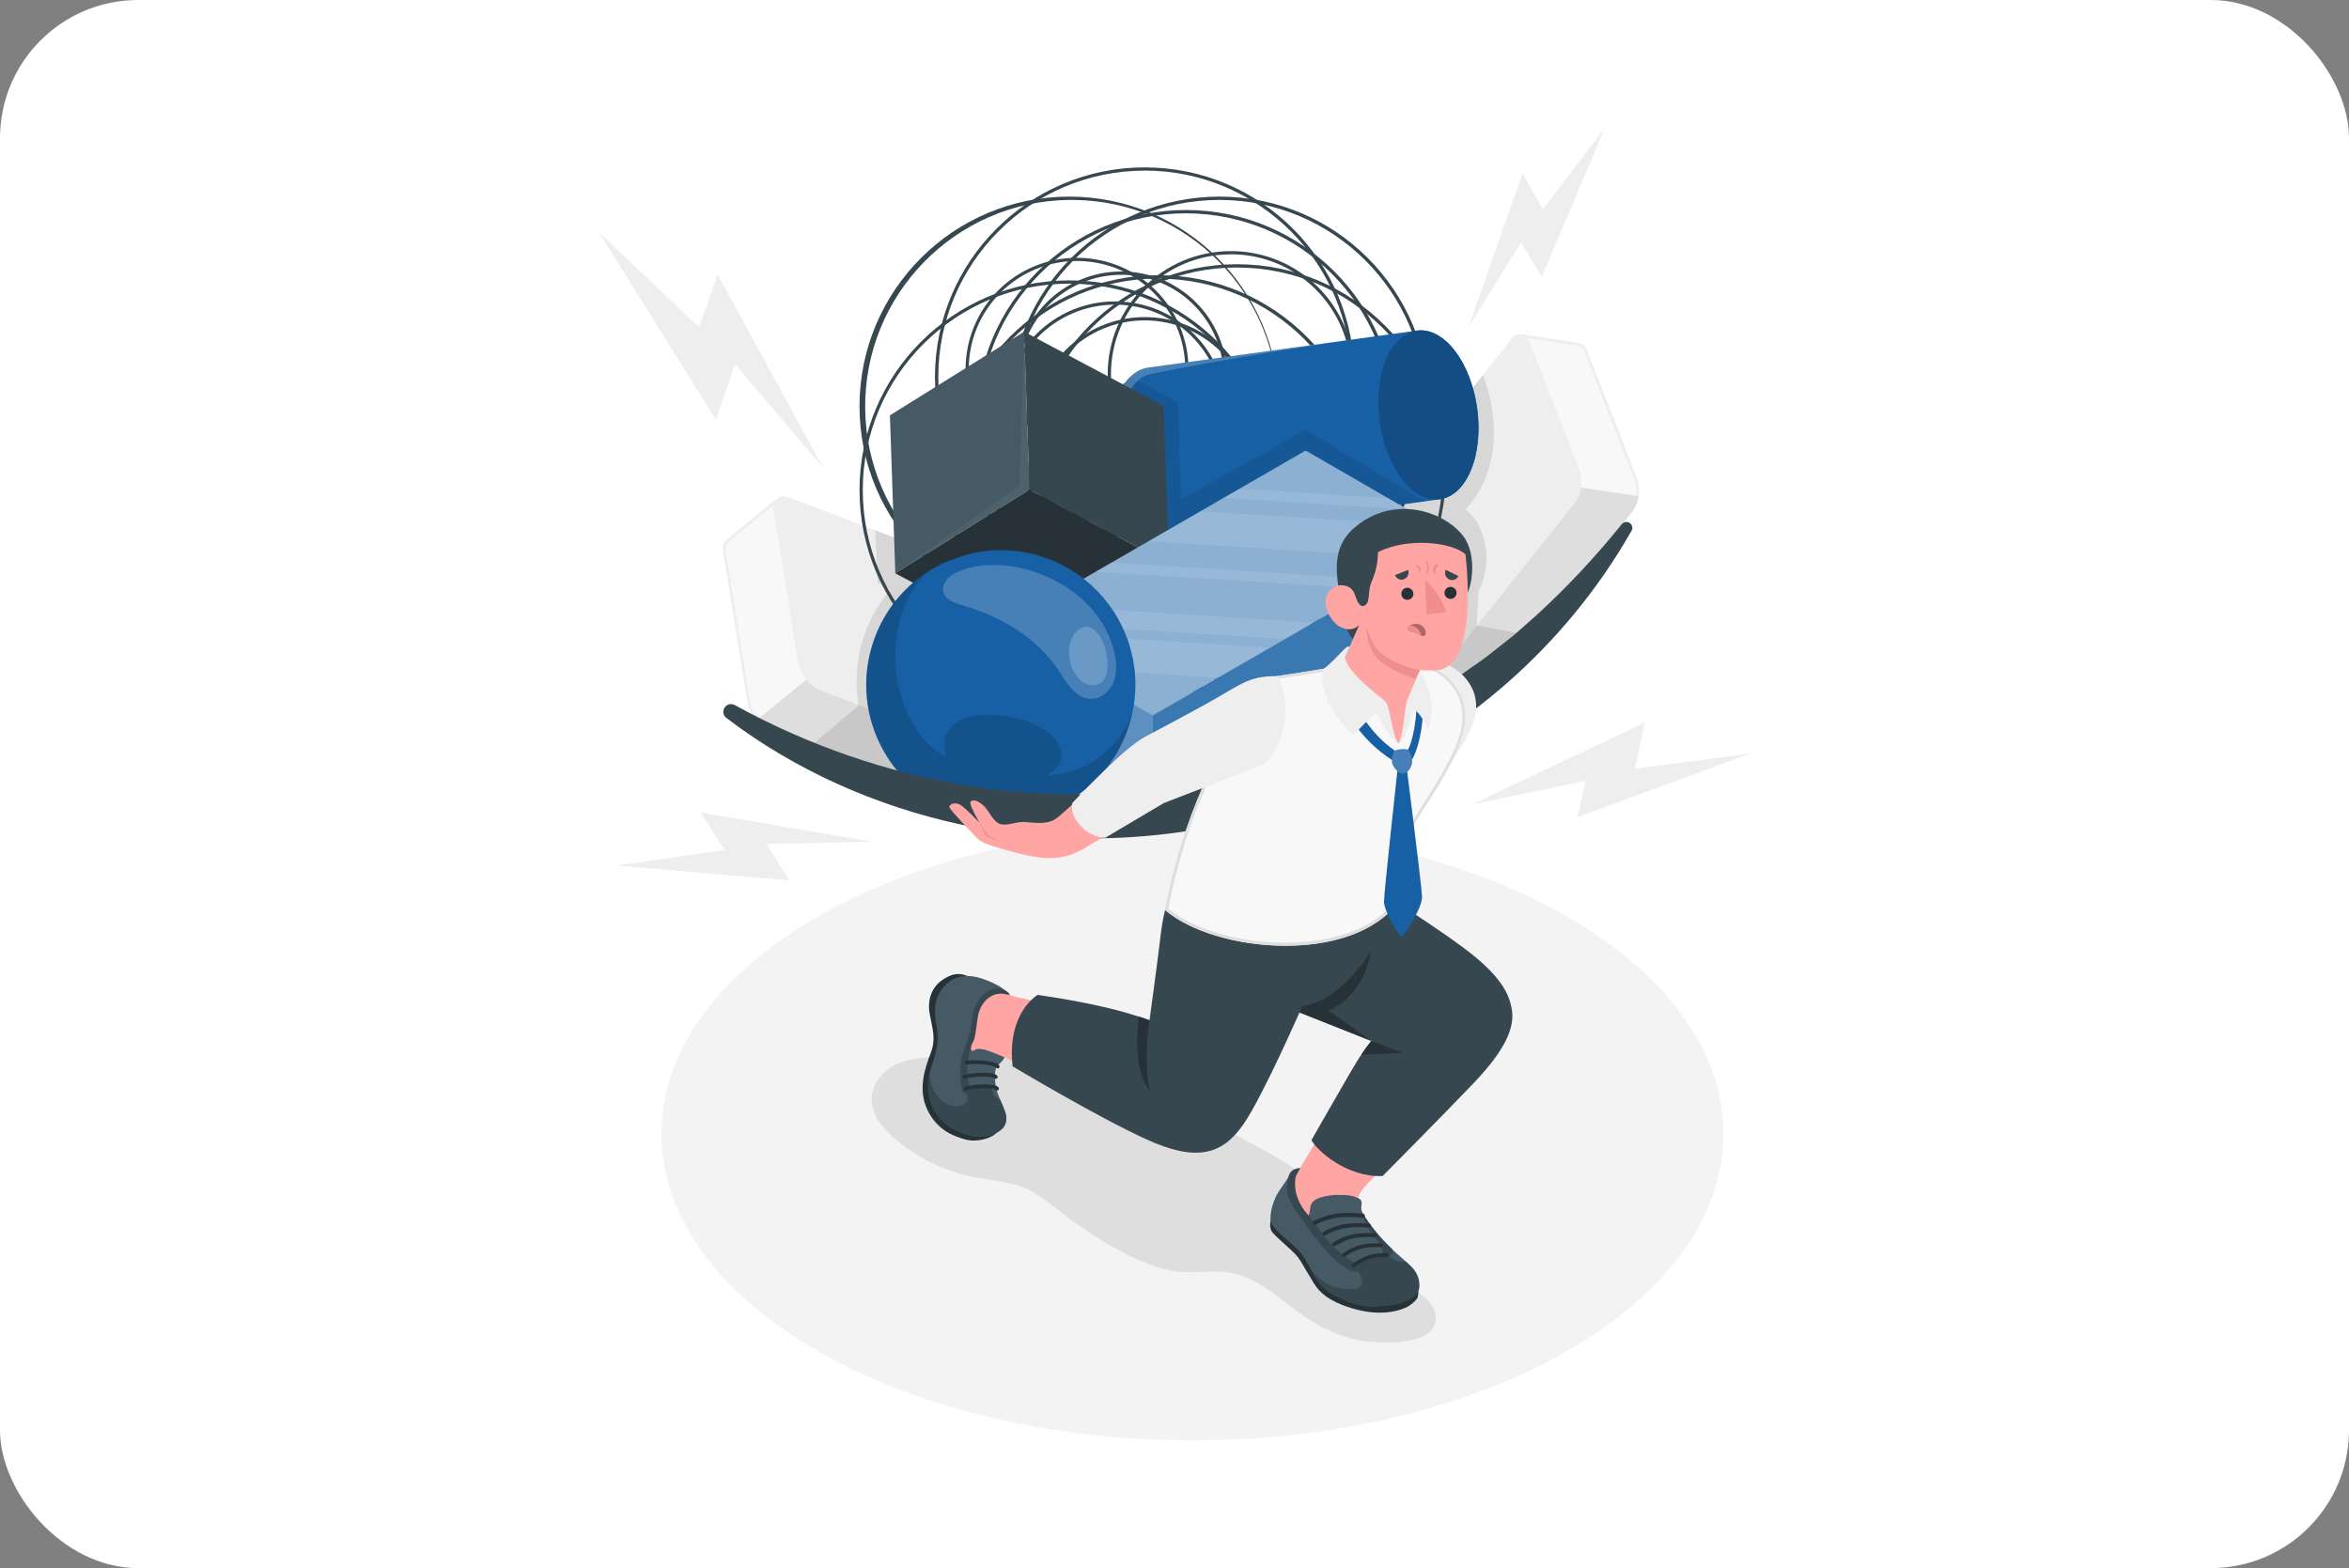 <?xml version="1.0" encoding="UTF-8"?><svg id="_レイヤー_2" xmlns="http://www.w3.org/2000/svg" width="340" height="227" viewBox="0 0 340 227"><rect x="0" y="0" width="340" height="227" fill="#808080" stroke="none"/><defs><style>.cls-1{fill:#f08d8d;}.cls-2{fill:#37474f;}.cls-3,.cls-4,.cls-5,.cls-6,.cls-7,.cls-8,.cls-9{isolation:isolate;}.cls-3,.cls-10{opacity:.15;}.cls-11{fill:#263238;}.cls-4{opacity:.3;}.cls-4,.cls-12,.cls-5,.cls-7,.cls-8{fill:#fff;}.cls-5,.cls-6{opacity:.2;}.cls-13{fill:#af6668;}.cls-14{fill:#1860a5;}.cls-7{opacity:.5;}.cls-15{fill:#ffa6a5;}.cls-16{fill:#eee;}.cls-17{fill:#455a64;}.cls-18{fill:#dedede;}.cls-8{opacity:.05;}.cls-19{fill:#f8f8f8;}.cls-20,.cls-9{opacity:.1;}.cls-21{fill:#f3f3f3;}</style></defs><g id="img"><rect class="cls-12" x="0" width="340" height="227" rx="20" ry="20"/><g id="freepik--Floor--inject-160"><path id="freepik--floor--inject-160" class="cls-21" d="M118.25,132.75c-30.02,17.33-30.01,45.43,0,62.76,30.01,17.33,78.68,17.33,108.7,0,30.01-17.33,30.01-45.42,0-62.76-30.01-17.33-78.66-17.33-108.7,0Z"/></g><g id="freepik--Shadow--inject-160"><path id="freepik--shadow--inject-160" class="cls-18" d="M127.26,162.39c.63.89,1.36,1.69,2.2,2.39,2.89,2.49,6.31,4.29,10,5.28,3.63.97,7.33.7,10.59,2.83,2.1,1.37,3.99,3.03,6.05,4.46,3.56,2.45,7.28,4.73,11.41,6.08,2.27.74,3.86.78,6.23.7,1.53-.05,3.07-.14,4.58.16,3.38.67,6.07,2.98,8.72,5.01,2.84,2.18,5.57,3.75,9.07,4.59,2.71.65,12.55,1.33,11.67-3.71-.22-1.25-1.29-2.15-2.29-2.93-2.52-1.26-4.91-3.83-7.13-5.57-2.13-1.67-3.32-3.75-4.91-5.95-1.3-1.8-2.62-3.62-4.28-5.11-3.44-3-8.15-5.02-12.11-7.33-4.47-2.61-8.97-5.18-13.49-7.72-5.07-2.86-10.48-5.75-16.3-5.57-1.85.12-3.68.49-5.42,1.11-1.92.6-3.75,1.36-5.76,1.69-2.17.36-4.45.34-6.47,1.32-2.02.98-3.56,3.06-3.45,5.29.08,1.08.46,2.11,1.08,2.99Z"/></g><g id="freepik--Elements--inject-160"><g id="freepik--Prism--inject-160"><path class="cls-19" d="M218.73,49.17c.32-.5.89-.79,1.48-.76l8.35,1.27c.57.14,1.03.59,1.18,1.16l7.26,18.54c.52,1.56.26,3.28-.7,4.62l-20.32,25.44c-.47.58-1,.82-1.48.76l-8.34-1.26c-.48-.07-.92-.47-1.19-1.16l-7.26-18.54c-.51-1.56-.25-3.28.7-4.62l20.32-25.44Z"/><path class="cls-16" d="M220.03,48.81h.11l.82.12c1.95.29,7.14,1.08,7.53,1.14s.66.38.87.9l7.26,18.54c.46,1.43.22,2.99-.64,4.22l-20.31,25.45c-.22.34-.59.57-.99.61h-.11l-7.2-1.1-1.15-.18c-.36-.05-.66-.38-.87-.9l-7.26-18.54c-.46-1.43-.22-2.99.64-4.22l20.32-25.44c.22-.34.59-.56.99-.61M220.03,48.4c-.53.04-1.01.33-1.31.77l-20.32,25.44c-.96,1.34-1.22,3.06-.7,4.62l7.26,18.54c.27.69.71,1.09,1.19,1.16l8.34,1.26c.06,0,.11,0,.17,0,.53-.04,1.02-.32,1.31-.77l20.32-25.44c.96-1.34,1.22-3.06.7-4.62l-7.26-18.54c-.16-.57-.61-1.01-1.18-1.16l-8.35-1.27c-.06,0-.11,0-.17,0h0Z"/><path class="cls-18" d="M227.96,72.74l-20.32,25.44c-.31.48-.85.77-1.42.77.87.13,7.8,1.18,8.27,1.25.59.03,1.16-.26,1.48-.76l20.32-25.44c.47-.64.78-1.38.89-2.17-2.99-.45-5.86-.9-8.33-1.26-.11.79-.42,1.53-.89,2.17Z"/><path class="cls-16" d="M228.66,68.13l-7.26-18.55c-.27-.69-.71-1.09-1.19-1.16-.59-.03-1.16.26-1.48.76l-20.32,25.44c-.96,1.34-1.22,3.06-.7,4.62l7.26,18.54c.27.69.71,1.09,1.19,1.16s1.01-.17,1.48-.76l20.32-25.44c.95-1.34,1.21-3.05.7-4.61Z"/><path class="cls-9" d="M213.74,90.54l.26-4.99c2.67-5.18.11-10.63-1.91-11.78,5.89-6.25,4.26-15.12,2.55-19.46l-16.22,20.31c-.96,1.34-1.22,3.06-.7,4.62l7.26,18.54c.27.69.71,1.09,1.19,1.16l8.34,1.26c.48.07,1.01-.17,1.48-.76l5.91-7.39-8.15-1.5Z"/></g><g id="freepik--prism--inject-160"><path class="cls-19" d="M114.31,72.07c-.78-.29-1.43-.23-1.85.11s-6.88,5.6-7.29,5.96-.61.96-.48,1.78l3.55,21.93c.39,1.79,1.62,3.29,3.29,4.04l33.96,12.92c.78.29,1.43.23,1.85-.11l7.28-5.96c.41-.35.62-.97.48-1.79l-3.55-21.93c-.39-1.79-1.62-3.29-3.29-4.04l-33.96-12.9Z"/><path class="cls-16" d="M113.38,72.29c.27,0,.53.06.78.16l33.97,12.9c1.54.7,2.66,2.08,3.04,3.72l3.55,21.93c.1.65,0,1.14-.34,1.41l-7.3,5.95c-.19.15-.43.22-.67.21-.27,0-.54-.07-.79-.17l-33.97-12.9c-1.54-.7-2.66-2.08-3.04-3.72l-3.54-21.92c-.11-.64,0-1.14.34-1.4s4.88-3.98,6.58-5.37l.72-.58c.19-.14.43-.22.67-.21M113.38,71.88c-.33,0-.66.1-.92.3-.41.34-6.88,5.6-7.3,5.96s-.61.96-.48,1.78l3.55,21.93c.39,1.79,1.62,3.29,3.29,4.04l33.97,12.92c.29.12.61.18.92.19.33.01.66-.1.92-.3l7.28-5.96c.41-.35.62-.97.48-1.79l-3.55-21.93c-.39-1.79-1.62-3.29-3.29-4.04l-33.97-12.9c-.29-.12-.61-.18-.92-.19h.02Z"/><path class="cls-18" d="M118.82,99.94l33.96,12.9c.74.28,1.37.24,1.8-.07-.76.63-6.83,5.57-7.23,5.91s-1.08.41-1.86.11l-33.96-12.9c-.82-.34-1.53-.88-2.09-1.57,2.62-2.13,5.12-4.19,7.3-5.95.55.69,1.27,1.23,2.08,1.57Z"/><path class="cls-16" d="M115.53,95.92l-3.55-21.93c-.13-.82.06-1.44.48-1.79s1.07-.41,1.85-.11l33.97,12.9c1.68.74,2.9,2.24,3.29,4.04l3.55,21.93c.13.82-.06,1.44-.48,1.79s-1.07.41-1.85.11l-33.97-12.9c-1.68-.75-2.9-2.25-3.29-4.04Z"/><path class="cls-9" d="M151.57,89.01c-.39-1.79-1.62-3.29-3.29-4.04l-21.61-8.21.38,7.64,1.77,1.02c-3.92,4.62-5.58,10.75-4.53,16.72l-7.05,5.92,28.27,10.75c.78.29,1.43.23,1.85-.11l7.28-5.96c.41-.35.62-.97.48-1.79l-3.54-21.93Z"/></g><g id="freepik--Lines--inject-160"><path class="cls-2" d="M179.07,98.67c-16.69,0-30.21-13.53-30.21-30.21s13.53-30.21,30.21-30.21,30.21,13.53,30.21,30.21c-.02,16.68-13.53,30.19-30.21,30.21ZM179.07,38.72c-16.43,0-29.74,13.32-29.74,29.75,0,16.43,13.32,29.74,29.75,29.74,16.42,0,29.74-13.32,29.74-29.74-.02-16.42-13.33-29.73-29.75-29.74Z"/><path class="cls-2" d="M167.66,100.56c-16.77,0-30.36-13.59-30.36-30.36s13.59-30.36,30.36-30.36c16.77,0,30.36,13.59,30.36,30.36h0c-.02,16.76-13.6,30.34-30.36,30.36ZM167.66,40.32c-16.51,0-29.89,13.38-29.89,29.89s13.38,29.89,29.89,29.89,29.89-13.38,29.89-29.89h0c-.02-16.49-13.39-29.86-29.89-29.87v-.02Z"/><path class="cls-2" d="M154.77,101.31c-16.77,0-30.36-13.59-30.36-30.36s13.59-30.36,30.36-30.36c16.77,0,30.36,13.59,30.36,30.36-.02,16.76-13.6,30.34-30.36,30.36ZM154.77,41.06c-16.51,0-29.89,13.38-29.89,29.89s13.38,29.89,29.89,29.89,29.89-13.38,29.89-29.89c-.02-16.5-13.39-29.87-29.89-29.89Z"/><path class="cls-2" d="M176.51,89.18c-16.77,0-30.36-13.59-30.36-30.36s13.59-30.36,30.36-30.36c16.77,0,30.36,13.59,30.36,30.36h0c-.02,16.76-13.6,30.34-30.36,30.36ZM176.51,28.94c-16.51,0-29.89,13.38-29.89,29.89s13.38,29.89,29.89,29.89,29.89-13.38,29.89-29.89h0c-.02-16.5-13.39-29.87-29.89-29.89Z"/><path class="cls-2" d="M171.66,91.12c-16.77,0-30.36-13.59-30.36-30.36s13.59-30.36,30.36-30.36c16.77,0,30.36,13.59,30.36,30.36h0c-.02,16.76-13.6,30.34-30.36,30.36ZM171.66,30.88c-16.51,0-29.89,13.38-29.89,29.89s13.38,29.89,29.89,29.89,29.89-13.38,29.89-29.89c-.02-16.5-13.39-29.87-29.89-29.89h0Z"/><path class="cls-2" d="M171.66,88.8c-9.86,0-17.85-7.99-17.85-17.85,0-9.86,7.99-17.85,17.85-17.85,9.86,0,17.85,7.99,17.85,17.85h0c-.01,9.85-7.99,17.83-17.85,17.85ZM171.66,53.58c-9.6,0-17.38,7.78-17.38,17.38s7.78,17.38,17.38,17.38,17.38-7.78,17.38-17.38h0c-.01-9.59-7.78-17.36-17.38-17.38Z"/><path class="cls-2" d="M161.41,75.89c-8.91,0-16.13-7.22-16.13-16.13s7.22-16.13,16.13-16.13,16.13,7.22,16.13,16.13c0,8.91-7.23,16.12-16.13,16.13ZM161.41,44.1c-8.65,0-15.66,7.02-15.66,15.67,0,8.65,7.02,15.66,15.67,15.66,8.65,0,15.66-7.01,15.66-15.66,0-8.65-7.02-15.66-15.67-15.67h0Z"/><path class="cls-2" d="M165.69,78.18c-8.91,0-16.14-7.23-16.14-16.14,0-8.91,7.23-16.14,16.14-16.14s16.14,7.23,16.14,16.14c0,8.91-7.23,16.13-16.14,16.14ZM165.69,46.38c-8.65,0-15.67,7.01-15.67,15.67,0,8.65,7.01,15.67,15.67,15.67,8.65,0,15.67-7.01,15.67-15.67h0c0-8.65-7.02-15.66-15.67-15.67Z"/><path class="cls-2" d="M155.89,69.58c-8.91,0-16.13-7.22-16.13-16.13s7.22-16.13,16.13-16.13,16.13,7.22,16.13,16.13c-.01,8.91-7.23,16.12-16.13,16.13ZM155.89,37.78c-8.65,0-15.67,7.01-15.67,15.67s7.01,15.67,15.67,15.67,15.67-7.01,15.67-15.67h0c0-8.65-7.02-15.66-15.67-15.67Z"/><path class="cls-2" d="M162.31,69.87c-8.44,0-15.29-6.84-15.29-15.28,0-8.44,6.84-15.29,15.28-15.29,8.44,0,15.29,6.84,15.29,15.28h0c-.01,8.44-6.85,15.28-15.28,15.29ZM162.31,39.78c-8.18,0-14.82,6.62-14.83,14.8,0,8.18,6.62,14.82,14.8,14.83,8.18,0,14.82-6.62,14.83-14.8,0,0,0-.01,0-.02,0-8.17-6.63-14.8-14.8-14.81Z"/><path class="cls-2" d="M178.17,72.04c-9.86,0-17.84-7.99-17.84-17.85,0-9.86,7.99-17.84,17.85-17.84,9.85,0,17.84,7.99,17.84,17.85-.01,9.85-8,17.84-17.85,17.85ZM178.17,36.82c-9.6,0-17.37,7.78-17.37,17.38,0,9.6,7.78,17.37,17.38,17.37,9.59,0,17.37-7.78,17.37-17.38-.01-9.59-7.79-17.37-17.38-17.38Z"/><path class="cls-2" d="M165.69,84.95c-16.77,0-30.36-13.59-30.36-30.36s13.59-30.36,30.36-30.36c16.77,0,30.36,13.59,30.36,30.36h0c-.02,16.76-13.6,30.34-30.36,30.36ZM165.69,24.7c-16.51,0-29.89,13.39-29.88,29.89,0,16.51,13.39,29.89,29.89,29.88,16.51,0,29.88-13.38,29.88-29.89-.02-16.5-13.39-29.87-29.89-29.89Z"/><path class="cls-2" d="M154.77,89.18h0c-16.77,0-30.36-13.59-30.36-30.36s13.59-30.36,30.36-30.36c16.77,0,30.36,13.59,30.36,30.36.12,16.64-13.27,30.23-29.91,30.36-.15,0-.3,0-.45,0h0ZM154.77,28.94c-16.51.19-29.73,13.73-29.54,30.24.19,16.23,13.3,29.35,29.54,29.54h0c16.51.19,30.04-13.03,30.24-29.54.19-16.51-13.03-30.04-29.54-30.24-.23,0-.47,0-.7,0Z"/></g><g id="freepik--Cylinder--inject-160"><path class="cls-14" d="M208.43,72.27c1.8-.25,3.45-1.69,4.5-4.26,2.1-5.15,1.03-12.87-2.37-17.26-1.7-2.2-3.68-3.14-5.47-2.89l-38.89,5.35c-1.8.25-3.44,1.69-4.5,4.26-2.1,5.15-1.03,12.87,2.37,17.26,1.7,2.2,3.68,3.14,5.47,2.89l38.89-5.35Z"/><path class="cls-9" d="M188.98,62.24l-18.06,10.06-.41-14.04-6.95-3.68c-.81.83-1.44,1.81-1.85,2.89-2.1,5.15-1.03,12.87,2.37,17.26,1.7,2.2,3.68,3.14,5.47,2.89l36.65-5.04-17.23-10.35Z"/><path class="cls-5" d="M166.11,54.26c2.99-.77,21.07-3.94,31.7-5.4l-31.62,4.35c-1.8.25-3.44,1.69-4.5,4.26-1.35,3.33-1.38,7.73-.32,11.61-1.12-6.75,1.76-14.03,4.74-14.82Z"/><path class="cls-14" d="M210.55,50.75c-1.7-2.2-3.68-3.14-5.47-2.89s-3.44,1.69-4.5,4.26c-2.1,5.15-1.03,12.88,2.37,17.26,1.7,2.2,3.68,3.14,5.47,2.89,1.79-.25,3.45-1.69,4.5-4.26,2.1-5.15,1.04-12.87-2.37-17.26Z"/><path class="cls-6" d="M210.55,50.75c-1.7-2.2-3.68-3.14-5.47-2.89s-3.44,1.69-4.5,4.26c-2.1,5.15-1.03,12.88,2.37,17.26,1.7,2.2,3.68,3.14,5.47,2.89,1.79-.25,3.45-1.69,4.5-4.26,2.1-5.15,1.04-12.87-2.37-17.26Z"/></g><g id="freepik--Cube--inject-160"><polygon class="cls-17" points="128.81 60.12 129.59 82.99 149.01 70.88 148.23 48.02 128.81 60.12"/><polygon class="cls-8" points="148.23 48.02 147.56 70.29 129.59 82.99 149.01 70.88 148.23 48.02"/><polygon class="cls-2" points="148.23 48.02 168.42 58.77 169.2 81.64 149.01 70.88 148.23 48.02"/><polygon class="cls-11" points="129.59 82.99 149.79 93.75 169.2 81.64 149.01 70.88 129.59 82.99"/></g><g id="freepik--prism--inject-160-2"><polygon class="cls-14" points="144.71 90.78 166.85 103.56 211.12 78.01 188.98 65.22 144.71 90.78"/><polygon class="cls-7" points="144.71 90.78 166.85 103.56 211.12 78.01 188.98 65.22 144.71 90.78"/><g class="cls-20"><polygon class="cls-12" points="166.24 78.36 206.15 80.88 211.12 78 207.92 76.15 173.78 74 166.24 78.36"/><polygon class="cls-12" points="150.23 87.6 146.07 90 185.98 92.52 190.15 90.11 150.23 87.6"/><polygon class="cls-12" points="179.41 70.76 177.1 72.08 203.77 73.76 200.9 72.11 179.41 70.76"/><polygon class="cls-12" points="176.28 98.12 183.83 93.76 145.71 91.36 155.1 96.78 176.28 98.12"/><polygon class="cls-12" points="160.91 81.43 158.61 82.76 198.52 85.27 200.83 83.95 160.91 81.43"/></g><polygon class="cls-14" points="144.71 90.78 166.85 103.56 166.85 118.68 144.71 105.9 144.71 90.78"/><polygon class="cls-4" points="144.71 90.78 166.85 103.56 166.85 118.68 144.71 105.9 144.71 90.78"/><polygon class="cls-14" points="211.12 78.01 211.12 93.12 166.85 118.68 166.85 103.56 211.12 78.01"/><g class="cls-10"><polygon class="cls-12" points="211.12 78.01 211.12 93.12 166.85 118.68 166.85 103.56 211.12 78.01"/></g></g><g id="freepik--Sphere--inject-160"><path class="cls-14" d="M146.75,79.74c-1.95-.2-3.93-.09-5.85.31-1.54.38-3.04.89-4.5,1.53-9.69,4.67-13.76,16.32-9.09,26.01,4.67,9.69,16.32,13.76,26.01,9.09,9.69-4.67,13.76-16.32,9.09-26.01-2.95-6.12-8.88-10.27-15.65-10.93h-.01Z"/><path class="cls-3" d="M151.64,112.19c3.75-2.09,2.06-6.43-3.99-8.08-6.06-1.65-12.6-.17-10.63,5.56-8.22-4.34-10.34-19.79-2.68-26.92-9.05,5.8-11.67,17.84-5.87,26.89,5.8,9.05,17.84,11.67,26.89,5.87,4.31-2.77,7.36-7.13,8.48-12.13-1.01,3.11-5.06,8.54-12.2,8.82Z"/><path class="cls-5" d="M161.2,98.71c-.54,1.37-1.87,2.51-3.34,2.45-2.22-.06-3.51-2.39-4.73-4.23-3.14-4.74-8.4-7.73-13.86-9.33-.69-.16-1.35-.44-1.95-.82-.6-.4-.92-1.11-.82-1.82.2-.71.65-1.32,1.25-1.73,1.41-.78,2.97-1.25,4.58-1.39,4.09-.36,8.37.87,11.83,3.03,3.46,2.16,6.13,5.47,7.11,9.47.34,1.46.46,3.01-.08,4.38Z"/><path class="cls-5" d="M155.01,96.26c.24.79.68,1.51,1.28,2.09.35.36.8.63,1.28.76,5.05,1.23,2.29-10.8-1.5-7.93-.62.52-1.04,1.25-1.18,2.04-.23,1-.18,2.05.13,3.03Z"/></g></g><g id="freepik--Character--inject-160"><g id="freepik--character--inject-160"><g id="freepik--Vase--inject-160"><path class="cls-2" d="M236.14,76.86c-19.21,33.67-59.33,50.58-97.01,42.51-12.31-2.65-24.03-7.87-33.93-15.39-.52-.34-.66-1.03-.32-1.55s1.03-.66,1.55-.32h0c10.51,5.77,21.92,9.72,33.75,11.66,2.79.41,6,.82,8.82.99,4.42.29,8.86.3,13.28.02,2.12-.12,4.5-.44,6.61-.63,1.09-.18,3.27-.53,4.37-.7,1.43-.2,5.02-1.06,6.49-1.37,1.43-.38,2.84-.82,4.26-1.21,2.06-.54,4.26-1.43,6.29-2.1,1.97-.8,4.21-1.66,6.13-2.55l4-1.92c2.61-1.4,5.22-2.8,7.71-4.43,1.06-.65,2.73-1.7,3.72-2.45s2.69-1.84,3.63-2.61l3.52-2.77c1.13-.97,2.23-1.98,3.36-2.96,4.45-4.08,8.58-8.49,12.36-13.19.29-.37.83-.44,1.21-.15.33.26.43.73.22,1.1h0Z"/></g><g id="freepik--Bottom--inject-160"><path class="cls-15" d="M198.32,178.65s-3.99-2.7-.95-6.66c.43-.56,10.82-11.27,10.82-11.27l-11.16-6.45-8.84,14.81-.55.91s-3.33,7.49,1.66,8.49c2.55.51,9.02.16,9.02.16Z"/><path class="cls-11" d="M183.9,176.79c-.1.45-.07.92.11,1.35.2.58,3.03,2.8,3.76,3.74s.82,1.33,1.64,2.62c.92,1.43,1.41,3.2,5.46,4.62,4.04,1.41,6.82.94,8.64.16.65-.32,1.21-.78,1.64-1.36,0,0,.66-2.31-.62-2.82l-20.61-8.31Z"/><path class="cls-17" d="M195.01,173.01c.53.06,1.05.19,1.53.41.29.08.5.33.55.62.02.33-.1.65-.05.99.07.35.21.68.41.98,1.45,2.21,3.21,4.2,5.24,5.9,1.32,1.16,2.63,2.45,2.71,4.32.05,1.19-1.48,2.77-6.65,2.89-2.64.07-6.64-1.74-7.82-3.4s-1.68-3.11-2.64-4.33-3.87-3.17-4.41-4.59c-.02-1.1.19-2.19.63-3.19.36-1.06,1.74-2.64,2.01-3.31.27-.69.92-1.16,1.66-1.2l-.54.95c-1.35,2.76,1.48,5.96,1.69,5.89.28-.09.27-1.05.34-1.3.21-.71.65-.99,1.31-1.25,1.02-.32,2.08-.46,3.15-.41.3,0,.59.02.89.05Z"/><path class="cls-2" d="M198.8,189.12c-2.64.07-6.64-1.74-7.82-3.4-.39-.55-.75-1.13-1.07-1.72.09.1.18.21.25.29.18.18.36.36.55.53.71.71,1.59,1.22,2.55,1.49.87.18,3,.71,3.68-.14.41-.48.21-1.26-.2-1.86-.17-.25-.71-.85-.71-.85.78-.66,1.67-1.2,2.62-1.59,1.78-.65,1.93-.46,1.93-.46.31.35.68.64,1.08.87.4.22.84.35,1.29.38.16,0,.33-.03.48-.07,1.16.94,2.04,1.86,2.01,3.64-.09,1.19-1.48,2.76-6.65,2.89Z"/><path class="cls-2" d="M199.39,179.61c.38.4.65.89.78,1.42,0,.22.03.44.08.66.27.65,1.11.24,1.26-.29.05-.18.06-.37.04-.55-1.57-1.43-2.94-3.06-4.09-4.85-.12-.19-.23-.39-.32-.6v-.02c.07.48.2.96.38,1.41.51,1.01,1.13,1.95,1.86,2.82Z"/><path class="cls-2" d="M186.84,174.09c-.42-.78-.6-1.66-.54-2.54.06-.52.16-1.03.31-1.53.36-.76.97-.88,1.58-.93l-.54.95c-.29.59-.26,2.17.06,3.05.31.98.83,1.89,1.51,2.66,1.86,2.2,2.26,3.25,4.21,5.08,1.95,1.83,3.7,2.45,3.6,2.86s-.82.82-2.59-.34-4.09-4.04-5.07-5.58c-.99-1.54-1.71-2.02-2.52-3.67Z"/><path class="cls-11" d="M195.91,183.48c.05,0,.1-.02.15-.05,1.54-1.12,2.55-1.54,4.69-1.47.15,0,.27-.11.28-.26s-.11-.27-.26-.28h0c-2.26-.07-3.39.38-5.03,1.57-.12.09-.14.25-.06.37.05.07.14.11.22.11Z"/><path class="cls-11" d="M194.52,181.93c.06,0,.11-.02.16-.05,1.68-1.1,2.9-1.44,5.2-1.34.15,0,.28-.1.29-.25,0-.15-.1-.28-.25-.29-2.42-.14-3.76.26-5.54,1.43-.13.08-.16.25-.08.37,0,0,0,0,0,0,.06.07.14.12.24.12Z"/><path class="cls-11" d="M193.12,180.38c.06,0,.11-.01.16-.04,1.82-1.08,3.24-1.38,5.69-1.23.16.02.3-.1.32-.25,0-.16-.11-.29-.27-.3,0,0,0,0,0,0-2.59-.2-4.14.15-6.07,1.3-.13.07-.18.24-.1.37,0,0,0,.01.01.02.05.09.15.14.25.14Z"/><path class="cls-11" d="M191.72,178.84c.06,0,.12-.01.17-.04,1.96-1.06,3.58-1.32,6.2-1.09.17.02.32-.09.35-.25,0-.16-.12-.31-.28-.31,0,0,0,0,0,0-2.74-.26-4.5.03-6.59,1.16-.14.06-.2.22-.14.36,0,.02.02.04.03.05.06.08.16.12.26.12Z"/><path class="cls-11" d="M190.32,177.29c.06,0,.13,0,.18-.04,2.1-1.04,3.93-1.26,6.7-.96.17.03.33-.09.37-.25,0-.17-.12-.32-.29-.33-2.91-.32-4.88-.08-7.11,1.03-.14.06-.21.22-.15.36,0,.02.02.04.03.05.06.09.17.14.27.14Z"/><path class="cls-2" d="M189.83,165.04c.75,1.51,5.17,5.45,10.29,5.2,0,0,8.58-8.62,13.32-13.6,4.57-4.82,5.74-7.91,5.41-10.33-.34-2.42-1.64-5.14-7.14-9.2-6.5-4.8-15.88-10.42-15.88-10.42h-19.21s-2.57,7.18.43,12.1c3,4.92,6.38,5.9,11.93,8.1,6.28,2.49,9.52,3.79,9.52,3.79,0,0-.96.94-3.27,4.95-1.83,3.14-5.4,9.4-5.4,9.4Z"/><path class="cls-11" d="M198.39,137.44c-.24,3.7-2.86,7.59-6.08,8.85l6.19,4.41-12.38-4.91v-9.58l12.27,1.23Z"/><path class="cls-11" d="M198.51,150.7l4.52,1.7-5.98.29c.44-.7.93-1.36,1.46-1.99Z"/><path class="cls-11" d="M140.01,141.29c-1.28-.59-2.45-.25-3.71.64s-2.16,2.6-1.72,4.93c.44,2.33.9,3.56.13,5.59s-1.94,5.24-.45,8.27c1.49,3.03,4.01,3.84,5.57,4.25s3.68-.16,4.46-1.03l-4.28-22.65Z"/><path class="cls-17" d="M145.82,143.71c-.96-1.07-2.92-1.85-4.28-2.22s-3.36-.36-4.74,1.14c-1.64,1.78-1.66,3.62-1.25,5.84.41,2.22.04,3.68-.78,6.07-.82,2.4-.62,6.32,2.51,8.42s5.67,1.72,7.02.99c1.35-.74,1.55-1.72,1.25-2.83-.3-1.11-1.25-2.51-1.45-4.11-.09-.67-.19-1.71.06-2.36s1.12-.98,1.28-1.75c.01-.06.01-.13,0-.19-.04-.22-.3-.32-.5-.41-.67-.29-.2-1.66-.12-2.24.11-.89.22-1.77.34-2.67.13-1.02.55-2.67.68-3.69Z"/><path class="cls-2" d="M144.75,159.17c-.28-.09-.53-.25-.72-.49-.29-.43-.49-.93-.56-1.45-1.19.01-2.38.11-3.56.29-.08.48.06.74.1,1.43.02.47-.27.89-.71,1.05-.39.17-.81.22-1.23.13-1.19-.23-2.22-.98-2.8-2.04-.45-.85-.71-1.79-.74-2.76-.54,2.39-.09,5.76,2.72,7.65,3.12,2.09,5.67,1.72,7.02.99,1.35-.74,1.55-1.72,1.25-2.83-.22-.67-.47-1.33-.78-1.97Z"/><path class="cls-2" d="M140.67,151.35c-.5,1.26-.72,2.61-.63,3.96.11,1.85.65,2.65-.07,2.93s-.84-.44-.95-2.51c-.1-1.63.21-3.27.9-4.75.46-1.19.73-2.43.82-3.7.15-1.52.96-2.89,2.22-3.76.77-.52,1.77-.57,2.58-.12,0,0,1.07.51.41,1.23-.35-.6-1.37-1.11-2.7-.22-1.15.82-1.83,2.13-1.84,3.54,0,1.07-.25,2.01-.72,3.41Z"/><path class="cls-11" d="M139.78,157.86c-.16,0-.28-.12-.29-.28,0-.13.09-.25.21-.28,1.34-.36,4.41-.54,4.83.12.09.12.07.3-.06.39-.12.09-.3.07-.39-.06,0-.01-.02-.02-.02-.04-.26-.22-2.63-.31-4.21.12h-.08Z"/><path class="cls-11" d="M144.13,156.17c-.1,0-.19-.05-.24-.13-.26-.22-2.63-.32-4.21.11-.15.04-.31-.05-.35-.2,0,0,0,0,0,0-.04-.15.05-.3.19-.34,0,0,0,0,0,0,1.34-.36,4.41-.52,4.83.13.09.12.07.3-.06.39,0,0-.02.01-.03.02-.05.02-.1.03-.15.02Z"/><path class="cls-11" d="M144.41,154.66c-.11,0-.21-.06-.26-.16-.23-.25-2.57-.65-4.19-.41-.15.02-.29-.08-.32-.23,0,0,0,0,0,0-.02-.15.09-.3.24-.32,1.37-.19,4.44.04,4.77.74.07.14.01.3-.13.37,0,0,0,0,0,0-.04.01-.08.02-.12.01Z"/><path class="cls-15" d="M140.83,150.85c-.44.76-.41,1.6.27,1.14s2.13.17,3.94.9,6.38,2.84,6.38,2.84l5.6-9.4c-4.79-1.28-5.9-.92-11.23-2.36-2.39-.65-3.93,1.32-4.24,3.18-.31,1.86-.32,3.02-.72,3.7Z"/><path class="cls-2" d="M170.75,126.69c-2.02,3.4-2.45,6.07-2.86,9.53-.45,3.85-1.51,11.48-1.51,11.48-3.44-1.26-8.12-2.5-16.18-3.68,0,0-4.5,2.53-3.63,10.35,0,0,12.39,7.4,19.36,10.56,7.18,3.27,10.97,2.32,14.1-2.26,2.89-4.23,8.47-17.04,8.47-17.04,5.11-.32,14.05-9.83,12.34-18.95h-30.08Z"/><path class="cls-11" d="M166.39,147.7c-.63,4.46-.47,7.48,0,10.14-2.7-3.1-1.55-10.68-1.55-10.68.56.18,1.09.37,1.55.54Z"/></g><g id="freepik--Top--inject-160"><path id="freepik--Shoulder--inject-160" class="cls-16" d="M203.08,95.62c7.45-1.04,9.86,3.11,10.36,4.99s.43,4.18-3.2,9.45l-7.16-14.44Z"/><path id="freepik--Chest--inject-160" class="cls-19" d="M168.64,131.73c1.17-6.29,3.06-12.41,5.64-18.26,2.91-6.74,8.09-13.52,10.58-15.6,0,0,4.27-.61,10.7-1.75,6.43-1.14,10.84-.47,13.2,1.29,2.36,1.76,3.83,4.37,3.16,8.07s-4.09,8.85-6.03,11.9c-1.95,3.05-2.71,5.05-2.96,7.66-.19,1.96.19,3.09-.45,5.46-6.91,9.21-26.54,7.45-33.84,1.23Z"/><path id="freepik--chest--inject-160" class="cls-18" d="M201.38,95.55v.41c3.11,0,5.58.61,7.14,1.77,2.56,1.91,3.57,4.5,3,7.66-.61,3.37-3.59,8.02-5.56,11.09l-.41.66c-1.97,3.09-2.76,5.15-3.02,7.84-.06.64-.08,1.29-.06,1.93.05,1.14-.07,2.28-.36,3.38-2.99,3.92-8.83,6.17-16.05,6.17-6.67,0-13.29-1.93-16.95-4.91,1.16-6.17,3.02-12.18,5.55-17.93,2.86-6.65,7.91-13.25,10.37-15.37.74-.11,4.82-.71,10.59-1.73,1.89-.35,3.82-.54,5.74-.56v-.41M201.36,95.57c-1.95.02-3.9.21-5.82.56-6.43,1.14-10.7,1.75-10.7,1.75-2.49,2.08-7.66,8.87-10.58,15.6-2.58,5.85-4.48,11.98-5.64,18.26,3.72,3.16,10.63,5.17,17.41,5.17s13.04-1.88,16.44-6.4c.63-2.37.26-3.5.45-5.46.25-2.61,1.01-4.61,2.96-7.66,1.95-3.05,5.36-8.18,6.03-11.9s-.8-6.32-3.16-8.07c-1.57-1.16-4.03-1.86-7.39-1.86h0Z"/><path class="cls-14" d="M194.83,99.31h-1.78c1.28,3.2,3.8,7.79,8.5,10.75l.32-1.4c-1.65-1.17-4.44-3.49-7.04-9.35Z"/><path class="cls-14" d="M204.96,99.31c.41,4.66-.68,8.54-1.17,9.2l.5,1.59c.97-1.41,2.11-5.8,1.58-10.79h-.91Z"/><path class="cls-14" d="M203.65,111.45s2.11,16.69,2.18,18.33-2.56,5.58-2.91,5.77-2.6-3.7-2.6-5,1.96-19.14,1.96-19.14l1.38.04Z"/><path class="cls-14" d="M203.79,108.51c-.65-.13-1.31-.07-1.93.15-.37.64-.52,1.64-.24,2.13s.82,1.23,1.46,1.2,1.23-.84,1.32-1.64c.11-.86-.6-1.84-.6-1.84Z"/><path class="cls-5" d="M203.79,108.51c-.65-.13-1.31-.07-1.93.15-.37.64-.52,1.64-.24,2.13s.82,1.23,1.46,1.2,1.23-.84,1.32-1.64c.11-.86-.6-1.84-.6-1.84Z"/><g id="freepik--Head--inject-160"><path class="cls-2" d="M195.68,76.71c-2.9,2.8-2.32,6.4-1.64,10.03.82,4.13.76,5.45,3,6.65.49-12.74,3.31,3.14,14.27-5.92,1.98-1.64,2.54-7.15.51-9.83-2.88-3.79-10.49-6.18-16.15-.92Z"/><path class="cls-15" d="M194,90.75c1.79.92,2.73-.29,2.73-.29l-2.02,4.59s-1.27,2.84,1,4.46c6.28,4.5,4.65,6.04,6.73,8.14.82-.89,1.07-5.14,1.28-6.25l1.81-4.43c.75.09,1.51.11,2.26.08,1.79-.11,2.89-1.28,3.59-3.14,1.14-2.98,1.37-7.59.75-13.65-1.83-1.72-8.27-2.56-12.67-.33-.13,3.52-1.13,4.01-1.25,5.52-.13,1.7-.28,2.07-.82,2.26s-.94-.64-1.11-1.16c-.29-.87-.55-1.43-1.36-1.7s-1.75-.21-2.59.85c-1.3,1.64.34,4.39,1.65,5.05Z"/><path class="cls-1" d="M205.54,96.98c-2.08-.27-4.93-1.6-6.03-2.8-1.1-1.2-1.7-3.42-1.7-3.42-.06,1.47.36,2.92,1.19,4.13,1.39,2,5.98,3.43,5.98,3.43l.55-1.34Z"/><path class="cls-1" d="M204.94,81.78c-.06,0-.12.04-.12.09s.05.08.1.1c.07.04.14.09.21.14.07.05.13.11.17.18.03.05.04.11.05.17.02.1.03.2.03.29,0,.08.07.13.15.07.03-.03.05-.06.06-.1.05-.11.06-.23.05-.34,0-.07-.03-.13-.05-.19-.12-.25-.36-.41-.64-.4ZM208.15,81.87c.02-.1-.04-.2-.14-.22-.03,0-.07,0-.1,0-.22.11-.38.3-.44.54-.12.32-.05.68.18.92.04.03.09.06.13.03s0-.41.02-.52c0-.14.05-.28.12-.41.09-.11.16-.22.21-.35ZM206.4,81.14s-.06,0-.08.02c0,0,0,0,0,.02-.02.08,0,.16.05.22.04.08.07.17.1.26.06.17.09.35.09.54,0,.17,0,.34-.03.51-.02.16-.07.31-.09.47,0,0,0,.06.03.04.25-.26.38-.61.34-.97,0-.2-.03-.39-.09-.58-.05-.2-.16-.39-.31-.52Z"/><path class="cls-2" d="M201.93,83.25l1.88-.75c.2.54-.06,1.13-.59,1.35-.51.2-1.08-.05-1.28-.56,0-.01-.01-.03-.02-.04Z"/><path class="cls-2" d="M209.25,82.49l1.84.89c-.21.5-.78.73-1.28.52-.02,0-.03-.01-.05-.02-.51-.25-.74-.86-.51-1.39Z"/><path class="cls-1" d="M206.27,84l.21,4.98,2.82-.41c-.45-1.48-1.91-3.85-3.03-4.57Z"/><path class="cls-13" d="M204.23,90.47c-.13.07-.25.17-.34.29-.27.38.06.61.41.68.4.07.79.22,1.14.43.15.12.33.2.53.22.12-.01.24-.07.32-.16.06-.1.09-.22.08-.34-.03-.49-.33-.93-.77-1.14-.44-.2-.94-.19-1.37.03Z"/><path class="cls-1" d="M205.45,91.87c.08.05.17.11.26.15-.12-.8-.78-1.41-1.58-1.48-.09.06-.17.13-.24.22-.27.38.06.61.41.68.41.07.8.21,1.15.43Z"/><path class="cls-11" d="M204.58,85.95c0,.49-.39.88-.87.88-.49,0-.88-.39-.88-.87,0-.49.39-.88.87-.88,0,0,0,0,0,0,.48,0,.87.39.87.87h0Z"/><path class="cls-11" d="M210.83,85.82c0,.49-.39.88-.87.88-.49,0-.88-.39-.88-.87,0-.49.39-.88.87-.88,0,0,0,0,0,0,.48,0,.88.39.88.87,0,0,0,0,0,0Z"/></g><path class="cls-16" d="M202.42,107.65c-1.05-1.41-1.14-5.4-1.94-6.13s-5.51-4.15-5.8-6.36l.67-1.54c-.57-.32-1.52,1.51-3.93,3.34,0,0-.46,2.27,1.05,5.02,1.79,3.25,3.48,4.42,3.48,4.42,0,0,2.73-3,3.15-3.09s1.97,3.76,3.31,4.34Z"/><path class="cls-16" d="M202.42,107.65c.7-1.03.96-5.48,1.18-6.05.47-1.21,1.81-4.32,1.81-4.32.17.16.32.33.45.52,1.84,2.82,1.47,6.64.82,7.77-.49-1.3-1.77-3.04-2.04-2.73s-1.11,4.37-2.21,4.82Z"/><g id="freepik--Arm--inject-160"><path class="cls-15" d="M157.32,122.57c4.56-2.69,11.09-6.5,11.09-6.5,0,0,10.6-3.82,12.94-5.62,3.01-2.33,5.88-6.64,3.17-11.27-3.02-1.23-4.67.47-11.53,4.16-6.43,3.46-8.04,4.05-10.79,6.44-2.75,2.4-8.11,8.02-9.57,8.87-1.35.78-3.15.38-4.43.34-1.28-.04-2.35.59-3.39.31s-1.64-1.95-2.45-2.68-1.43-.91-1.84-.61,1.28,3.11,1.28,3.11c0,0-2.07-2.18-2.81-2.62s-1.6-.09-1.58.31,3.45,3.89,3.93,4.45,1.66,1.04,3.33,1.52,4.56,1.3,6.35,1.4c1.79.09,3.41.13,6.31-1.59Z"/><path class="cls-1" d="M141.81,119.1c.51.85.96,1.7,1.64,2.04s1.45.72,1.45.72c-.72-.2-1.42-.46-2.09-.79-.43-.31-.99-1.97-.99-1.97Z"/><path class="cls-16" d="M168.5,116.23l14.36-5.54c2.54-2.04,4.66-8.4,2-12.82-4.32,0-5.18,1.23-10.57,4.19-3.7,2.04-8.08,4.35-8.08,4.35-2.28,1.09-5.11,3.92-7.07,5.82-1.96,1.9-3.92,4-3.92,4,0,0-.49,1.49,1.14,3.27.91,1.05,2.2,1.69,3.59,1.79l8.54-5.06Z"/></g></g></g></g><g id="freepik--Bolts--inject-160"><g id="freepik--bolts--inject-160"><polygon class="cls-16" points="103.88 39.75 101.17 47.36 86.68 33.6 103.63 60.77 106.37 52.72 119.08 67.61 103.88 39.75"/><polygon class="cls-16" points="101.46 117.64 104.86 123.04 89.24 125.3 114.24 127.44 110.95 122.18 126.18 121.83 101.46 117.64"/><polygon class="cls-16" points="220.39 25.07 223.29 30.34 232.3 18.5 223.16 40.08 220.17 35.09 212.55 47.35 220.39 25.07"/><polygon class="cls-16" points="238.06 104.6 236.64 111.28 253.32 109.08 228.34 118.29 229.51 113.03 213.09 116.44 238.06 104.6"/></g></g></g></svg>